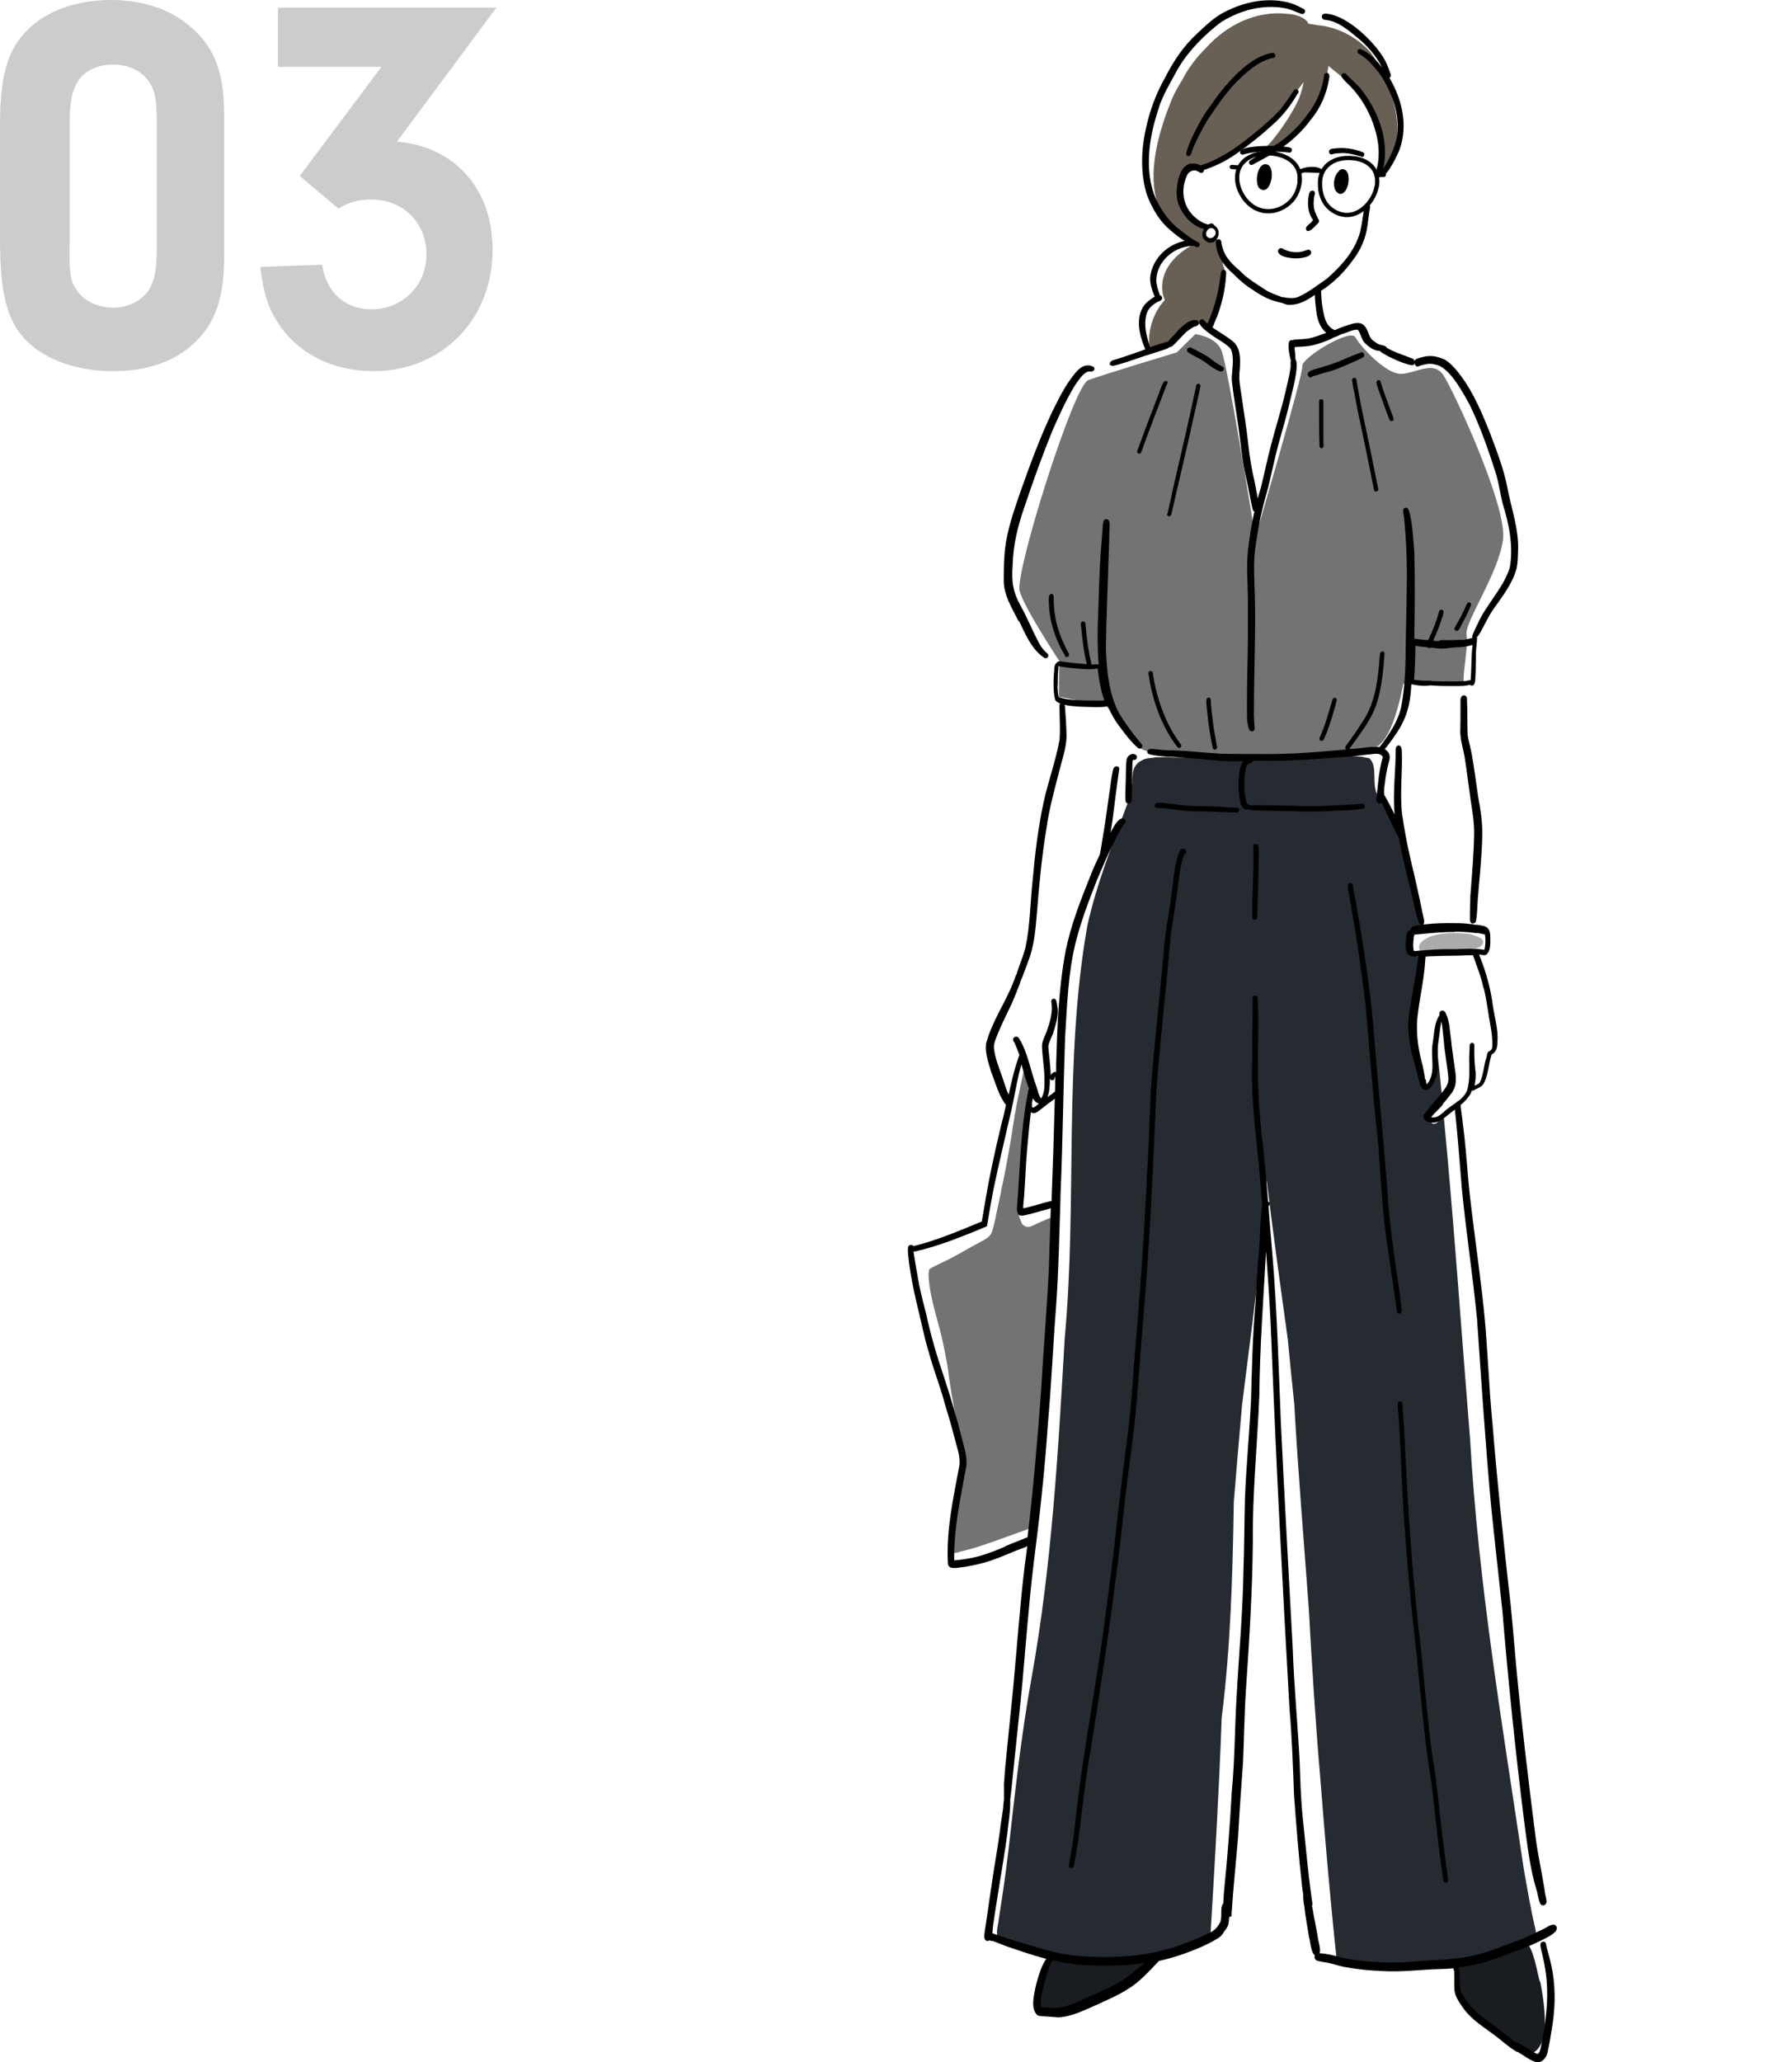 <?xml version="1.0" encoding="UTF-8"?><svg id="a" xmlns="http://www.w3.org/2000/svg" viewBox="0 0 80 92"><g><g><path d="M51.07,87.31c-.52-.19-1.1,0-1.65,.01-.64,.06-1.27-.09-1.9-.17-.47-.55-.89,.75-1.05,1.07-.18,.48-.5,1.39,.2,1.57,.72,.11,1.44-.2,2.1-.44,.44-.23,3.17-1.42,2.29-2.05Z" style="fill:#191c20;"/><path d="M68.74,88.41c-.12-.43-.28-1.48-.6-1.73-.56-.41-1.26-.06-1.83,.16-.37,.22-1.74,.4-1.36,1.04-.1,1.08,.8,1.87,1.49,2.57,.34,.34,.72,.63,1.12,.9,.18,.12,.35,.31,.58,.31,1.22-.06,.77-2.45,.62-3.25Z" style="fill:#191c20;"/></g><path d="M49.4,31.48l-2.13-.39,.02-1.6s-1.54-2.32-1.77-3.11,2.41-9.18,3.06-9.42,3.96-1.24,3.96-1.24l.82-.81s.88,.09,1.16,.7,1.52,8.36,1.52,8.36c0,0,2.15-7.29,2.1-7.64s2.14-1.7,2.37-1.28,1.38,1.67,2.06,1.63,1.42-.6,1.86,.05,2.86,5.85,2.67,7.34-1.72,3.7-1.63,4.23-.19,1.83-.12,2.11-2.63-.34-2.72,.17-.51,2.46-1.2,2.74-10.1,.74-10.54,.03-1.51-1.85-1.51-1.85Z" style="fill:#747372; fill-rule:evenodd;"/><path d="M68.56,86.15c-.21-.91-.37-1.82-.53-2.74-.95-6.37-2.03-12.74-2.4-19.18-.39-4.82-.72-9.65-1.18-14.46l-.04,.04s-.08,.1-.13,.14c-.02,.02-.04,.04-.06,.07-.03,.03-.06,.07-.1,.09-.03,.02-.06,.03-.09,.03-.02,0-.03,0-.05,0-.04-.01-.08-.04-.09-.08-.05-.03-.08-.09-.08-.15,0-.04,.01-.07,.04-.1,.02-.02,.04-.04,.06-.05,.03-.02,.05-.04,.08-.06,.15-.12,.29-.26,.42-.4-.07-.73-.14-1.46-.22-2.19-.01-.27-.02-.54-.04-.81,0,.04-.02,.09-.03,.13-.01,.07-.03,.15-.04,.22,0,.07-.01,.14-.02,.22,0,.05-.01,.11-.01,.16,0,.06,0,.12,0,.18,0,.07,0,.14,0,.21v-.02s0,.1,0,.15c0,.04-.01,.08-.02,.12,0,.06,0,.12-.01,.17,0,.07-.02,.13-.03,.2,0,.06-.02,.13-.04,.19-.01,.04-.03,.08-.06,.11l-.02,.02s-.06,.08-.12,.09c0,0-.02,0-.03,0-.07,0-.13-.04-.16-.1-.02-.03-.02-.07-.03-.11,0-.04-.02-.08-.02-.12-.02-.09-.03-.17-.04-.26-.03-.18-.04-.37-.08-.55-.02-.1-.04-.19-.05-.29-.02-.11-.03-.21-.04-.32-.02-.16-.05-.32-.07-.48-.01-.08-.02-.16-.03-.24-.01-.08-.02-.15-.02-.23,0-.16,0-.31,0-.47,0-.16,.03-.32,.05-.48,.01-.1,.03-.21,.04-.31v-.03h0v-.07c.03-.13,.05-.26,.07-.38,.03-.19,.09-.37,.13-.55h0c.04-.2,.07-.39,.12-.58,.02-.09,.05-.19,.08-.28,.02-.05,.03-.1,.05-.16v-.05h-.02s-.05,.02-.08,.03c-.04,.05-.09,.1-.15,.13-.02,.07-.06,.11-.13,.13-.07,.02-.15-.02-.18-.08h0c-.07-.04-.12-.11-.14-.18,0-.03-.02-.06-.02-.09-.06-.04-.1-.12-.09-.19,0-.07,.01-.14,.02-.21h0c0-.08,0-.15,.02-.22,.01-.06,.05-.12,.09-.15,.05-.04,.12-.06,.19-.07,.1-.02,.21-.02,.31-.02-.2-1.01-.45-2-.77-2.97-.02-.27-.06-.55-.15-.81-.18-.49-.41-.95-.66-1.41-.06-.14-.12-.3-.17-.44-.02-.05-.03-.11-.08-.14-.03-.02-.06-.02-.09,0-.04-.09-.09-.18-.14-.26-.25-.47,.04-1.26-.35-1.61-.05-.01-.11-.02-.16-.03h-.01s-.03,0-.05,0v-.02c-.06,0-.12-.02-.18-.02-.33-.03-.67-.04-1-.05-.14,0-.29-.01-.43-.02h-.07c-.07,.01-.13,.02-.2,.04-.03,0-.07,.01-.1,.02-.04,0-.07,0-.11,.01-.02,0-.03,0-.05,0h-.06s-.04,0-.06,0c-.02,0-.03,0-.05,0-.05,0-.1,0-.14,0-.24,.01-.48,0-.72,0-.1,0-.2,0-.31,0h0c-.11,0-.23,0-.34,0-.18,0-.36,0-.54,0h-.01c-.17,0-.34,.01-.51,.01-.03,0-.05,0-.08,0-.14,0-.29,0-.43-.01-.34-.01-.68-.03-1.02-.06h-.06c-.24,0-.49,.03-.73,.04h-.1c-.14,.02-.27,.03-.41,.03h-.15c-.07,.01-.14,.02-.21,.03h-.03s-.06,0-.09,0c-.01,0-.03,0-.04,0-.02,0-.04,0-.06,0-.06,0-.12,0-.17,0h0c-.06,0-.12,0-.18-.01-.03,0-.06,0-.09-.01-.03,0-.06,0-.09,0-.1,0-.2,0-.3,.01-.03,0-.07,0-.1,0h-.11s-.07,.02-.1,.02c-.07,0-.13,.01-.2,.02h-.02s-.09,.02-.14,.03c-.02,0-.04,.02-.07,.03h-.01c-.06,.04-.13,.07-.19,.11l-.03,.02s-.07,.07-.1,.11c-.02,.02-.03,.05-.05,.07-.01,.03-.03,.05-.04,.08l-.02,.05s-.02,.05-.02,.08h0s-.02,.07-.02,.1v.05h0s-.01,.09-.02,.13h0s0,.06-.01,.09v.16c-.02,.07-.03,.15-.03,.22v.1s0,.06-.01,.08c-.01,.04-.04,.08-.07,.1-.02,.12-.04,.23-.07,.34-.67,1.82-1.4,3.63-1.82,5.53-1.07,6.08-.44,12.29-1.01,18.42-.29,5.07-.58,10.14-1.48,15.14-.46,2.55-.74,5.12-1.03,7.69-.12,1.02-.27,2.04-.43,3.05-.02,.33-.26,.85,.18,.96,.11,.02,.19-.01,.26-.07,.43,.33,1.01,.47,1.51,.66,.97,.3,2.13,.32,3.15,.37,.97,.04,1.28-.1,2.24-.32,.17-.1,.87-.16,1.13-.26,.01,0,.02,.01,.03,.01,.09-.05,.18-.1,.27-.14,.13-.07,.27-.14,.41-.21,.07-.04,.15-.08,.22-.11l.04-.02c.2-3.28,.39-6.56,.51-9.84,.4-3.19,.49-6.4,.54-9.62,.12-1.45,.24-2.9,.37-4.34,.41-3.35,.9-6.7,1.09-10.07,.29,2.38,.62,4.76,.95,7.14,.09,.96,.19,1.93,.29,2.89,.17,3.06,.43,6.11,.65,9.16,.14,2.55,.3,5.09,.52,7.64,.21,2.69,.44,5.38,.73,8.06h.09c.11,.03,.21,.04,.32,.06,.22,.03,.44,.05,.66,.09,.03,0,.06,.01,.08,.02,.02,0,.04,.01,.06,.02,.03,0,.06,.02,.09,.02h0s.04,0,.06,0c.45,0,.89,.08,1.34,.09,.04,0,.09,0,.13,0,1.45,0,2.89-.3,4.27-.74,.29-.16,.91-.21,1.2-.46v.04c.07-.03,.12-.07,.18-.1,.07-.05,.15-.09,.22-.13,.04-.02,.09-.05,.13-.07,.02,0,.04-.02,.06-.03h.02c-.01-.07-.03-.12-.04-.18Z" style="fill:#262b31;"/><path d="M47.1,54.23h-.02c-.12,.08-.24,.13-.37,.18-.15,.06-.3,.13-.45,.2-.08,.04-.16,.08-.24,.11-.04,.01-.08,.02-.12,.02-.01,0-.03,0-.04,0-.03,0-.05-.01-.08-.02-.08-.03-.14-.09-.18-.17-.01-.02-.02-.05-.03-.08-.02-.04-.03-.08-.05-.12v-.03s-.03-.07-.04-.11v-.04h0v-.05c0-.07,0-.13,0-.2,0-.06,0-.13,.02-.19h0c.03-.56,.07-1.11,.12-1.65,.07-.67,.11-1.35,.14-2.03,.05-.41,.11-.83,.17-1.24,.03-.2,0-.4-.05-.59-.04-.09-.05-.26-.12-.33,0-.03,0-.05-.01-.08-.01-.02-.03-.04-.05-.05-.03,.15-.05,.3-.09,.45-.02,.11-.05,.21-.07,.32-.01,.07-.03,.13-.04,.2,0,.04-.02,.09-.03,.13-.03,.13-.05,.26-.08,.39-.05,.28-.1,.55-.14,.83-.05,.27-.08,.54-.13,.81-.07,.43-.15,.86-.23,1.28-.06,.32-.13,.65-.2,.97h0v.02h0v.02h0c-.07,.32-.14,.65-.21,.97-.01,.07-.03,.14-.04,.21-.02,.08-.04,.16-.06,.25-.03,.13-.06,.25-.11,.38-.03,.08-.09,.15-.16,.21-.1,.09-.23,.15-.34,.21-.28,.15-.55,.3-.83,.46-.19,.11-.38,.21-.57,.31-.2,.1-.4,.19-.6,.29h0c-.1,.05-.19,.1-.28,.16-.03,.1-.04,.23-.03,.38,.07,1.03,.46,2,.66,3.01,.06,.31,.12,.61,.18,.92,.02,.13,.04,.27,.05,.4,.18,1.32,.47,2.62,.77,3.92-.25,.99-.46,1.98-.57,3-.04,.35-.05,.7-.06,1.05,.04,0,.08-.02,.12-.02,.03,0,.06-.01,.09-.02h.07l.05-.03h0c.16-.04,.32-.08,.48-.12,.17-.05,.35-.1,.52-.16,.16-.05,.31-.11,.47-.16,.33-.12,.65-.23,.98-.35,.2-.07,.4-.15,.61-.22l.09-.03c0-.08,.02-.15,.03-.23,.13-.91,.29-1.82,.41-2.73,.07-.6,.13-1.19,.19-1.79,.02-.22,.04-.44,.04-.66,0-.12,.05-.36-.13-.34,.19-1.69,.3-3.39,.43-5.09,.06-1.04,.17-2.07,.18-3.11Z" style="fill:#747372;"/><path d="M62.23,4.6c-.24-.8-.55-1.6-1.05-2.27-.57-.64-1.36-1.07-2.2-1.19-.11,0-.36-.06-.57-.08-.08-.27-.63-.44-.91-.44-1.41-.17-2.74,.49-3.67,1.53-.42,.41-.79,.9-1.06,1.43-.23,.36-.43,.74-.57,1.15l-.02,.04c-.49,1.27-.95,2.98-.5,4.32,.14,.39,.44,1.07,.8,1.33,.15,.18,.34,.3,.55,.4,.07,.03,.13,.07,.2,.11-.33,.19-.65,.42-.9,.72-.42,.49-.58,1.16-.33,1.74-.44,.45-.7,1.17-.7,1.76,0,.15,.01,.3,.04,.44,0,.05,.02,.09,.04,.13,.03-.01,.05-.02,.08-.03,.07-.02,.13-.05,.2-.07h0s.05-.03,.07-.04c.05,0,.11-.01,.15-.04,.36-.14,.62-.42,.9-.68,.05-.04,.1-.09,.15-.13h0s.02-.03,.03-.04l.03-.02s.03-.02,.04-.03c.11-.09,.23-.18,.36-.25l.08,.06s.09,.01,.13,.03c.05,.02,.09,.04,.13,.07,.03,.02,.06,.05,.09,.08h0s.02,0,.03,0c.21,0,.27-.25,.3-.43,.04-.15,.06-.3,.09-.45,.02-.05,.04-.11,.06-.16,.18-.45,.28-.93,.3-1.42,.09-.08,.06-.21,.01-.3-.02-.08-.02-.18-.05-.26-.03-.25-.07-.51-.17-.74-.02-.06-.04-.12-.06-.17-.02-.02-.04-.04-.06-.06h-.02l-.02,.02h-.01s-.02,0-.03,0c-.04,0-.06,0-.1,0-.16,0-.28-.1-.29-.25v-.04s0-.04,0-.06h0s-.01-.05-.03-.07c.03-.08,0-.18-.1-.23-.09-.04-.17,0-.22,.06-.41-.45-.65-1.06-.71-1.67-.03-.18,.09-.4-.02-.56,.17-.18,.36-.28,.64-.28,.37-.03,.71-.18,1.02-.38,.76-.46,1.49-.99,2.14-1.6,.37-.37,.72-.76,1.06-1.16,.21-.25,.43-.49,.62-.76-.06,.33-.16,.65-.31,.95-.32,.61-.69,1.17-1.13,1.7-.13,.15-.27,.29-.42,.42-.1,.11-.36,.24-.24,.42,.01,.01,.02,.02,.03,.03,.04-.02,.08-.05,.12-.07,.05-.03,.11-.06,.16-.09,.1-.06,.2-.11,.3-.17,.16-.15,.31-.3,.45-.47l.02,.02c.06,.06,.14,.06,.21,.01,.18-.14,.34-.32,.5-.49,.62-.68,1.07-1.51,1.3-2.4,.05-.19,.09-.39,.12-.58,.05,.05,.11,.09,.16,.14,1.06,.84,2.15,1.74,2.15,3.24,0,.09-.01,.21,.02,.31-.03,.16-.06,.31-.06,.47,0,.14-.04,.35,.07,.45,.01,.02,.03,.05,.06,.07,.32,.16,.47-.69,.55-.91,.18-.7,.15-1.44-.04-2.13Z" style="fill:#696055;"/><path d="M65.85,42.05h.04l-.04-.03s0,.02,0,.03Zm-1.9,.17s0-.02,0-.03c-.02,.01-.03,.02-.05,.03h.06Zm.08,.27c-.06,0-.12,0-.18,0-.05,0-.1-.01-.15-.03-.06,.05-.15,.03-.22,0-.09-.03-.14-.13-.13-.22,.04-.23,.28-.35,.46-.44,.46-.17,.97-.19,1.45-.16,.15,.02,.33,0,.47,.07,.07,.02,.14,.04,.2,.07,.18,.06,.39,.19,.22,.4-.19,.17-.46,.18-.7,.22-.47,.07-.95,.09-1.43,.08Z" style="fill:#acabaa;"/><g><path d="M54.53,36.23c.17,.01,.35,.02,.52,.02,.06,0,.11,0,.17,0,.06,0,.11-.06,.1-.12,0-.05-.05-.1-.1-.1-.18,0-.36,0-.55-.02-.65-.06-1.3-.01-1.95-.09-.34-.04-.7-.11-1.05-.1-.12,0-.17,.16-.06,.22,.09,.03,.19,0,.28,.02,.42,.02,.83,.12,1.25,.13,.46,.03,.93,0,1.39,.05Z"/><path d="M60.36,39.42s-.12-.05-.16,0c-.07,.14,0,.33,.02,.48,.3,1.62,.54,3.26,.74,4.9,.18,1.95,.31,3.91,.53,5.86,.12,1.22,.16,2.44,.29,3.66,.15,1.41,.4,2.79,.58,4.19,0,.06,.05,.1,.11,.1h0c.06,0,.11-.06,.11-.12-.07-.67-.17-1.31-.27-1.98-.13-.91-.25-1.83-.33-2.75-.16-2.45-.43-4.89-.62-7.34-.15-2.09-.48-4.17-.84-6.23-.04-.22-.1-.43-.12-.65,0-.04,0-.08-.03-.11Z"/><path d="M61.92,15.55s-.03-.08-.07-.1c-.09-.05-.2-.05-.3-.09-.07-.03-.13-.08-.2-.13-.24-.13-.24-.43-.39-.63-.17-.28-.51-.19-.76-.1-.21,.06-.41,.14-.61,.23-.07-.03-.14-.07-.18-.11-.16-.12-.24-.32-.29-.51-.08-.33-.13-.67-.14-1.01,0-.04,0-.08-.01-.12l.03-.02c.56-.36,1.04-.85,1.43-1.4,.33-.44,.55-.95,.62-1.51,.04-.26,.06-.52,.11-.77,.03-.07-.03-.17-.12-.16-.17,.02-.16,.41-.2,.56-.03,.22-.07,.45-.12,.67-.23,.84-.84,1.52-1.48,2.08-.42,.29-.82,.61-1.29,.82-.21,.08-.44,.05-.66,.01-.02,0-.04,0-.05,0-.25-.1-.48-.17-.72-.31-.4-.27-.83-.51-1.17-.87-.44-.38-.75-.69-.83-1.31-.02-.1-.15-.13-.21-.06-.06,.06-.03,.16-.02,.23,.05,.53,.39,.96,.78,1.29,.27,.28,.57,.53,.9,.73,.39,.27,.79,.47,1.25,.55h0c.09,.04,.18,.07,.27,.09,.03,0,.06,0,.1,0,.39,0,.74-.19,1.06-.41,.02-.01,.04-.02,.05-.04,0,.24,.03,.47,.06,.71,.05,.44,.18,.77,.45,.99-.27,.1-.54,.2-.82,.26-.18,.02-.35,.03-.53,.04-.05,0-.11,0-.15,.03-.07-.02-.15,.01-.17,.09-.05,.25,.02,.52,.07,.76,0,.02,.01,.03,.02,.04-.03,.11,0,.27-.02,.36-.05,.36-.15,.72-.23,1.08-.18,.77-.43,1.55-.63,2.32-.17,.62-.29,1.25-.45,1.88-.05,.17-.1,.35-.15,.53-.04-.22-.08-.43-.12-.65-.14-.6-.25-1.21-.31-1.82-.07-.68-.19-1.35-.28-2.03-.06-.39-.15-.79-.1-1.19,.04-.47,.07-1.06-.35-1.36-.27-.21-.58-.38-.86-.58v-.02h.01s.03-.07,.04-.09l.03-.08h0c.05-.11,.08-.21,.11-.26,.22-.57,.37-1.2,.41-1.82,0-.08,.02-.15,0-.23-.03-.08-.14-.1-.19-.03-.05,.08-.04,.18-.06,.27-.04,.3-.09,.61-.17,.91-.08,.33-.19,.66-.32,.98l-.03,.07v.02l-.03,.05s-.02,.04-.03,.06c-.06-.06-.13-.12-.18-.18h0c-.05-.03-.13,0-.16,.04-.12,.23,.43,.57,.59,.69,.26,.18,.55,.32,.77,.55,.11,.16,.11,.38,.12,.57,0,.29-.06,.58-.05,.87,.08,.7,.2,1.38,.3,2.09,.1,.71,.16,1.46,.32,2.17,.13,.5,.19,1.01,.32,1.51,.01,.03,.04,.06,.07,.07-.13,.59-.23,1.18-.29,1.77-.07,.69-.01,1.39,0,2.09,0,.62,0,1.24,0,1.87-.01,1.01-.05,2.01-.04,3.02,0,.32-.02,.66,.09,.97,.02,.05,.07,.09,.12,.09,0,0,.02,0,.03,0,.06-.01,.11-.07,.1-.14-.02-.27-.04-.55-.03-.82,0-1.69,.08-3.38,.04-5.08-.02-.69-.07-1.39,.01-2.08,.05-.35,.11-.71,.17-1.06,.1-.58,.26-1.14,.42-1.72,.11-.46,.21-.92,.32-1.38,.19-.81,.47-1.64,.65-2.46,.06-.29,.44-1.58,.24-1.87h0c0-.18-.02-.34-.04-.5,.01,0,.02-.02,.03-.04,.27-.01,.55-.02,.81-.08,.28-.07,.54-.17,.8-.28,.05-.04,.11-.06,.16-.08,.08-.03,.16-.06,.23-.1,.05-.02,.09-.04,.14-.05,.02,0,.05-.01,.07-.02,.27-.11,.59-.23,.62-.11,.1,.17,.13,.35,.25,.51,.18,.19,.42,.38,.69,.39h.02c.07,.1,.25,.16,.33,.22,.3,.15,.6,.29,.92,.38,.05,.01,.1,.03,.16,.03,.01,0,.03,0,.04,0,.06,0,.09-.04,.11-.09-.01,.06,.02,.13,.08,.15,.04,.01,.07,0,.1-.02,.12-.04,.24-.07,.36-.09,.2-.03,.39,.02,.57,.09,.55,.29,1.02,1.17,1.33,1.73,.47,.97,.83,2,1.16,3.03,.14,.45,.2,.92,.31,1.37,.29,.92,.49,1.91,.32,2.87-.3,.94-1.06,1.64-1.45,2.54-.08,.15-.14,.3-.21,.46-.02,.04-.02,.09,0,.13h0c-.14,.03-.28,.07-.43,.09-.03,0-.05,0-.08,0-.12,0-.24,0-.36,.01-.05,0-.1,0-.15,0-.11,0-.22,0-.33,0-.05,0-.11,0-.15,.04-.09,0-.17,0-.26-.02,.02-.04,.04-.08,.05-.11,.11-.24,.21-.48,.29-.73,.04-.16,.13-.3,.12-.47-.03-.09-.16-.09-.19,0-.12,.44-.29,.87-.49,1.29h-.03c-.16-.01-.32-.03-.47-.05-.04,0-.08-.02-.12-.02v-.21c.02-1.2,.03-2.39,0-3.59-.02-.25-.11-2.07-.36-2.04-.26,0-.08,.37-.09,.54,.04,.41,.07,.82,.09,1.24,.06,1.34,0,2.7-.02,4.05-.01,1.01-.01,2.02-.2,3.02-.11,.57-.42,1.07-.75,1.53-.05,.08-.11,.16-.17,.23-.01,.02-.03,.04-.05,.07-.14-.02-.28,0-.42,0-.26,.02-.51,.07-.77,.08h-.18s.02,0,.02,0c.15-.2,.29-.4,.44-.61,.31-.43,.61-.89,.78-1.41,.23-.73,.3-1.5,.35-2.25-.02-.08-.12-.11-.17-.04-.03,.04-.03,.09-.04,.13-.08,1.04-.18,2.11-.79,3-.23,.36-.48,.72-.74,1.07-.03,.04-.02,.11,.03,.14h0c-.8,.07-1.6,.14-2.39,.18-.04,0-.08,0-.12,0h-.02c-.43,.02-.87,.03-1.3,.02-.2,0-.39,0-.59,0-.39,0-.77,0-1.16-.01-.71-.04-1.42-.13-2.13-.15-.29,0-.57-.02-.85-.06-.09,0-.19-.03-.27,.03-.06,.03-.07,.12-.03,.16,.04,.04,.09,.05,.14,.06,.16,.03,.32,.06,.48,.07,.43,.04,.86,.04,1.29,.09,.43,.03,.85,.07,1.28,.11,.36,.03,.72,.03,1.08,.02-.21,.25-.21,.8-.22,1.08,0,.23,.02,.46,.07,.69,.02,.18,.1,.38,.3,.39h.02s.04,0,.06-.02c.01,.02,.03,.03,.05,.04,.77,.06,1.55,.02,2.32,.07,.15,0,.31,0,.46,0,.3,0,.6-.01,.91-.03,.46-.03,.92-.02,1.37-.1,.13-.03,.1-.23-.03-.22-.69,.05-1.38,.09-2.07,.11-.77,0-1.55-.04-2.31-.04-.08,0-.17,0-.25,0-.13,0-.26-.01-.39,0h0s0,0-.01,0h0s-.08-.06-.13-.09c-.13-.41-.12-.86-.09-1.29,.03-.15,.04-.39,.18-.49,.04-.01,.09,0,.12-.03,.03-.02,.05-.05,.05-.09,.08,0,.17,0,.25,0,1.38,.04,2.77-.09,4.15-.19,.33-.03,.65-.08,.98-.11,.13-.01,.28-.03,.38,.07,.05,.03,.06,.06,.04,.11-.16,.56-.2,1.14-.26,1.71-.02,.12-.04,.29,.11,.32,0,0,.02,0,.03,0,.04,0,.06-.01,.09-.03,.04,.09,.08,.17,.12,.26,.2,.44,.42,.88,.64,1.32,.14,.75,.32,1.49,.5,2.22,.15,.52,.21,1.08,.42,1.59,.01,.02,.03,.04,.05,.06-.07,0-.15,.01-.22,.03h0c-.12,.02-.22,.07-.23,.2-.23-.01-.2,.48-.22,.65,0,.18,.02,.4,.2,.49,.07,.03,.14,.04,.22,.04,.04,0,.09,0,.13,0h.02c-.07,.64-.21,1.28-.31,1.92-.07,.42-.16,.83-.14,1.26,.03,.39,.06,.79,.16,1.17,.12,.38,.21,.77,.31,1.15,0,.02,.02,.03,.03,.04-.01,.13,.07,.31,.15,.37,.05,.02,.09,.04,.13,.04,.25,0,.4-.4,.48-.61,.1-.37,.03-.76,.05-1.14,0-.24,.05-.47,.08-.72,.02-.19,.04-.39,.09-.58,.05,.27,.07,.54,.1,.81,.04,.57,.16,1.13,.21,1.71,.02,.4-.32,.64-.52,.94-.18,.2-.36,.4-.51,.62-.2,.14-.02,.39,.17,.41,.05,.01,.11,.02,.16,.02,.31,0,.56-.25,.8-.44,.06-.05,.12-.09,.19-.14,.13,1.17,.21,2.34,.31,3.51,.19,1.95,.49,3.89,.68,5.84,.19,2.76,.37,5.51,.62,8.26,.16,1.58,.34,3.16,.51,4.74,.26,3.13,.58,6.26,.97,9.38,.14,1.03,.25,2.08,.55,3.07,.04,.1,.06,.27,.09,.37,.03,.09,.04,.2,.09,.27h.01v.02h.02v.02h.02s.02,.02,.04,.02c0,0,.02,0,.03,0,.04,0,.09-.02,.12-.06h0v-.02h.01s.02-.05,.02-.07c0-.05,0-.11-.02-.17-.02-.13-.06-.26-.07-.4-.12-.76-.29-1.51-.39-2.27-.33-2.58-.64-5.17-.88-7.76-.11-1.18-.19-2.35-.34-3.53-.26-2.36-.51-4.72-.7-7.09-.2-1.96-.23-3.93-.47-5.88-.18-1.56-.41-3.12-.58-4.69-.08-.8-.13-1.6-.22-2.4-.05-.46-.11-.91-.17-1.37l.03-.02c.15-.12,.28-.27,.39-.43,.04-.06,.07-.13,.09-.2,.02,0,.03,.01,.05,.01h0s.07-.02,.09-.05c.09-.04,.19-.08,.27-.14,.1-.07,.15-.18,.19-.29,.14-.36,.16-.76,.28-1.13,.22-.11,.26-.35,.26-.58,.04-.53-.12-1.05-.2-1.57-.1-.8-.32-1.57-.62-2.31,.05,0,.1,.01,.15,.02,.05,.01,.1,.01,.15,0,.24-.17,.2-.56,.2-.82,0-.26-.08-.45-.36-.49-.08-.02-.17-.03-.25-.04h-.08s-.09-.02-.13-.03h-.08c-.2-.03-.4-.04-.61-.04-.49-.01-.99,0-1.48,.06,.1-.11-.02-.4-.04-.54-.16-.79-.33-1.55-.52-2.34-.16-.68-.29-1.37-.39-2.07-.1-.94,.03-1.87-.01-2.82,0-.08-.04-.22-.14-.22-.08,0-.12,.07-.13,.15,0,.97-.14,1.95-.05,2.93-.15-.3-.3-.6-.47-.89v-.02c0-.15,0-.3,.02-.38,.04-.31,.08-.64,.17-.96,.1-.33,.1-.49-.16-.67,.13-.15,.25-.31,.36-.47,.55-.75,.76-1.35,.82-2.29,0-.04,0-.09,.01-.13,.18,.03,.37,.07,.55,.07h0c.09,0,.19,0,.28-.02h.04c.34,.03,.68,.03,1.02,.03,.03,0,.07,0,.13,0,.14,0,.33,0,.47-.03h.02s.05-.02,.07-.03h.01l.02,.02h.03s.03,.02,.05,.02c0,0,.02,0,.02,0h.03c.08-.05,.11-.19,.11-.29,.03-.38,.02-.76,.03-1.14,0-.23,.05-.47,.05-.7,0-.01,0-.02-.01-.03,.12-.11,.22-.34,.28-.44,.15-.29,.29-.57,.48-.84,.39-.55,.82-1.1,1.01-1.77,.06-.25,.06-.51,.07-.77,.05-.98-.3-1.91-.48-2.87-.17-.87-.5-1.69-.81-2.52-.34-.84-.7-1.68-1.23-2.41-.21-.28-.44-.57-.74-.76-.28-.13-.6-.21-.91-.14-.15,.04-.32,.06-.44,.16-.02,.02-.03,.04-.03,.06,0-.05,0-.1-.05-.12-.41-.17-.84-.29-1.22-.52h-.02Zm4.32,28.54c.14,.57,.2,1.16,.31,1.74,.05,.27,.08,.54,.07,.81,0,.07,0,.15-.05,.2-.03,.04-.08,.05-.12,.08-.07,.07-.07,.17-.09,.26-.13,.36-.12,.75-.29,1.1-.05,.09-.15,.12-.24,.16,0-.05,.01-.09,.02-.14,.04-.22,.04-.44,0-.66-.03-.34-.04-.67-.03-1.01,0-.06-.06-.11-.11-.1-.05,0-.1,.05-.1,.1,0,.2-.02,.4-.02,.61,0,.47,.04,.94-.09,1.4-.05,.14-.15,.26-.26,.37h0s-.05,.05-.08,.07h0l-.04,.03-.02,.02h-.02s-.07,.06-.11,.09h0c-.16,.11-.33,.23-.47,.35-.17,.15-.36,.34-.61,.27,.33-.36,.64-.7,.93-1.09,.03-.05,.06-.09,.08-.14h0l.02-.04v-.03s.02-.03,.03-.05c0-.01,0-.03,.01-.04,.01-.04,.02-.08,.02-.12,.01-.08,.02-.16,.01-.24h0c0-.06,0-.12-.01-.18,0-.03,0-.05-.01-.08-.02-.12-.03-.24-.05-.36-.02-.12-.03-.23-.05-.35-.02-.17-.05-.35-.07-.52v-.07l-.02-.11v-.03c-.06-.4-.06-.84-.25-1.21-.03-.06-.09-.09-.14-.09-.07,0-.14,.05-.13,.15,0,.02,0,.04,.01,.05,0,0-.01,.01-.02,.02-.24,.38-.22,.85-.3,1.29-.09,.59,.17,1.29-.25,1.78-.03-.05-.04-.11-.04-.17,0-.03-.03-.06-.05-.08h0s0-.09-.01-.13c-.04-.2-.07-.41-.13-.61-.19-.73-.28-1.5-.16-2.26,.1-.76,.28-1.55,.32-2.34v-.04s0-.05,0-.07c.15-.01,.31-.02,.46-.02,.32-.02,.64-.01,.96-.02,.24,0,.47-.03,.71-.02,.16,.48,.36,.94,.46,1.44Zm-1.28-2.52c.25,0,.5,.01,.74,.04h.03s.04,0,.06,.01c.03,0,.06,0,.08,.01,.02,0,.04,0,.06,0h.05c.1,.02,.2,.04,.31,.06,.04,.22,.03,.46-.02,.69-.1-.02-.2-.03-.3-.04h-.22s-.05-.01-.08-.01h-.02c-.23,0-.47,.01-.7,.02-.41-.01-.82,0-1.23,.04h-.07l-.17,.02h-.09c-.07,.01-.13,.02-.2,.02-.02,0-.05,0-.07,0-.06-.21-.02-.44,0-.66,.01-.01,.02-.03,.02-.05v-.02l.23-.02s.07,0,.11-.01c.49-.05,.98-.09,1.47-.09Zm.7-11.22s-.1,0-.15,.02c-.05,.01-.1,.02-.15,.02-.31,.02-.61,.01-.94,.01-.15,0-.3,0-.46-.01-.12-.03-.24-.02-.36-.02-.15,0-.32-.02-.47-.04,.04-.51,.05-1.01,.06-1.52,.06,.01,.12,.02,.16,.03,.13,.02,.26,.03,.39,.04,0,.01,.02,.02,.03,.03,.04,.02,.08,.01,.11-.01,.11,0,.21,.02,.32,.03,.2,.02,.38,0,.59-.03,.06,0,.13-.01,.2-.02h.04c.18,0,.36-.02,.54-.06,.04-.02,.11-.03,.17-.04-.07,.53-.04,1.06-.09,1.59Z"/><path d="M50.55,34.3c0-.12,0-.24,.02-.36,0-.02,.01-.03,.03-.04,.13,.04,.21-.13,.11-.22-.18-.13-.42,.06-.42,.26-.04,.35-.02,.7-.04,1.06,0,.25-.03,.51,0,.76,.02,.06,.07,.09,.13,.09s.11-.03,.13-.09c.03-.12,.01-.24,.02-.36,0-.37,.01-.74,.02-1.11Z"/><path d="M49.53,16.23h0v.02h.01v.02h.01l.02,.02,.03,.02h.03l.04,.02c.39-.09,.76-.22,1.14-.35,.36-.13,.72-.23,1.08-.35,.11-.04,.24-.07,.34-.15h.02s.06-.01,.09-.04c.22-.2,.41-.43,.63-.64,.11-.08,.22-.16,.33-.22,.09-.03,.23-.04,.22-.18,0-.06-.05-.11-.11-.12-.37-.04-.72,.36-.95,.61-.09,.12-.24,.22-.31,.35,0,0-.02,0-.03,0-.26,.08-.52,.16-.79,.25,0-.01,0-.03,0-.04v-.03l-.03-.06v-.02c-.14-.41-.23-.85-.13-1.28,.06-.29,.31-.5,.57-.62,.16-.03,.2-.21,.04-.27-.07-.2-.14-.4-.16-.61-.02-.78,.64-1.44,1.37-1.56,.09-.02,.17-.02,.26-.03,.02,0,.03,0,.05,0,.03,.02,.06,.03,.1,.05,.02,0,.03,.01,.05,.01,.11,0,.16-.17,.04-.22-.28-.14-.53-.33-.78-.53-.51-.37-.87-.89-1.13-1.46-.39-.93-.34-2.03-.13-3,.09-.4,.21-.8,.34-1.18,.18-.48,.43-.9,.68-1.36,.43-.82,1.07-1.5,1.77-2.08,.21-.18,.42-.32,.68-.44,.75-.38,1.63-.55,2.46-.39,.21,.04,.41,.13,.61,.21,.09,.04,.21,.09,.26-.03,.03-.06,0-.14-.07-.16-.17-.09-.34-.18-.53-.24-.98-.3-2.05-.09-2.95,.37-.48,.23-.86,.61-1.25,.97-.6,.55-1.06,1.23-1.43,1.96-.41,.72-.7,1.5-.87,2.32-.21,.94-.24,1.99,.05,2.92,.19,.5,.46,1,.84,1.39,.26,.25,.54,.48,.85,.67-.73,.14-1.37,.72-1.52,1.47-.08,.34,.05,.7,.18,1.02-.09,.04-.17,.11-.24,.16-.65,.47-.51,1.39-.23,2.06l.02,.05,.02,.05v.02h.02c-.25,.1-.51,.18-.76,.27-.24,.08-.48,.16-.72,.23h0s-.07,.05-.1,.08v.02s-.01,.03-.01,.05h0v.02Z"/><path d="M65.75,41.2h.01c.06,0,.12-.04,.13-.1,.06-.31,.06-.63,.08-.95,.07-.92,.18-1.85,.2-2.77,.03-.64-.08-1.27-.19-1.89-.09-.62-.17-1.24-.28-1.86-.05-.28-.14-.55-.18-.83-.02-.52,0-1.03-.03-1.55,.03-.17-.1-.3-.24-.18-.08,.12-.04,.29-.05,.43,0,.39,0,.78-.01,1.17,.01,.39,.14,.76,.2,1.14,.1,.62,.17,1.24,.26,1.86,.08,.53,.17,1.03,.16,1.58-.02,.91-.1,1.82-.17,2.73-.01,.27-.01,.5-.02,.78,.02,.14-.06,.42,.13,.45Z"/><path d="M56.17,37.73c-.06-.11-.22-.09-.22,.04,.04,1.05-.06,2.11-.04,3.17,0,.07,.06,.1,.11,.1s.11-.04,.11-.11c.01-.4,.02-.8,.03-1.2,.02-.48,.02-.97,.03-1.45,0-.18,.03-.38-.02-.56Z"/><path d="M49.19,73.25c-.41,2.82-.95,5.63-1.23,8.46-.06,.5-.15,1.02-.24,1.51-.01,.06,.03,.12,.09,.13h.02c.05,0,.1-.04,.11-.09,.07-.41,.15-.82,.21-1.23,.16-1.3,.3-2.61,.53-3.9,.6-3.75,1.16-7.5,1.55-11.27,.12-1.05,.28-2.13,.4-3.18,.19-1.71,.28-3.43,.43-5.14,.29-3.32,.42-6.65,.57-9.98,.11-1.38,.25-2.76,.38-4.14,.1-.88,.17-1.77,.25-2.65,.07-.58,.18-1.15,.26-1.72,.1-.65,.12-1.32,.35-1.94,.14-.03,.1-.2-.02-.24-.1-.03-.17,.06-.2,.14-.26,.68-.27,1.42-.38,2.13-.12,.79-.27,1.57-.32,2.37-.18,2.03-.42,4.05-.57,6.08-.06,1.18-.08,2.37-.16,3.56-.13,2.89-.34,5.78-.59,8.66-.07,1.05-.15,2.1-.28,3.14-.23,1.78-.45,3.56-.64,5.35-.16,1.31-.34,2.64-.52,3.96Z"/><path d="M67.63,87.07c.43-.14,.84-.33,1.25-.53,.19-.1,.39-.19,.54-.34,.12-.11,.11-.31-.06-.33-.16,0-.28,.11-.42,.18-.09,.04-.19,.09-.28,.13-.4,.21-.82,.38-1.25,.53-.69,.27-1.38,.53-2.11,.63-.66,.11-1.33,.11-1.99,.16-.87,.09-1.75,.08-2.63-.03-.26-.03-.54-.07-.82-.14-.31-.08-.63-.17-.95-.18,.07-.19-.07-.57-.08-.72-.07-.44-.17-.87-.24-1.31l-.02-.07s.02-.06,.02-.1c-.01-.13-.04-.25-.05-.38-.16-1.15-.26-2.31-.38-3.46-.09-.84-.11-1.68-.14-2.52-.09-1.69-.25-3.37-.31-5.06-.18-3.36-.37-6.72-.53-10.08-.1-2.51-.17-5.02-.38-7.52-.06-.71-.12-1.41-.17-2.12,.06-.04,.08-.14,0-.19,0,0-.01,0-.02-.01-.07-.89-.15-1.79-.25-2.68-.14-1.18-.22-2.36-.2-3.55-.01-.97,.05-1.94-.02-2.9-.02-.05-.08-.07-.13-.06-.05,.01-.09,.06-.09,.11,0,.18,0,.35,0,.53,0,.78-.02,1.56-.02,2.33-.06,1.69,.19,3.37,.34,5.04,.04,.46,.07,.91,.11,1.37-.11,.72-.09,1.46-.16,2.19-.07,.71-.1,1.43-.14,2.14-.13,1.44-.16,2.88-.2,4.32-.07,1.45-.21,2.9-.27,4.35-.03,1.11-.03,2.22-.07,3.33-.03,1.84-.2,3.66-.3,5.49-.09,1.44-.08,2.89-.22,4.32-.08,1.46-.19,2.92-.34,4.38-.02,.2-.03,.41-.04,.61-.13,.11-.07,.52-.1,.67,0,.16-.11,.29-.2,.41-.19,.22-.5,.3-.75,.43-.2,.09-.45,.19-.67,.27-.22,.09-.44,.16-.67,.23h-.01s-.07,.02-.1,.03h-.03l-.06,.02s-.05,.01-.08,.02h-.04s-.04,.02-.06,.03h-.03l-.06,.02h0c-1.27,.29-2.6,.31-3.89,.18-.52-.06-1.05-.2-1.55-.35-.61-.17-1.21-.36-1.81-.57h-.03l-.03-.02h-.03s-.05-.03-.08-.04h-.03c.02-.18,.03-.36,.05-.45,.07-.52,.16-1.03,.24-1.55,.13-.82,.27-1.63,.38-2.45,.05-.5,.14-.99,.13-1.5v-.02c.02-.16,.04-.34,.06-.51,.15-1.52,.32-3.04,.47-4.56,.16-1.78,.29-3.57,.5-5.34,.27-2.09,.51-4.24,.65-6.35,.16-1.76,.23-3.52,.37-5.28,.11-1.57,.14-3.14,.19-4.71,0-.01,0-.02,0-.04h0c0-.19,.01-.39,.02-.58,.09-2.22,.11-4.45,.19-6.67,.09-1.41,.13-2.83,.47-4.2,.24-.95,.59-1.87,.95-2.78,.36-.85,.72-1.71,1.2-2.5,.03-.03,.07-.05,.08-.09,.02-.06-.01-.12-.06-.14-.22-.12-.44,.27-.61,.61,.12-.71,.19-1.44,.29-2.15,.03-.2,.05-.39,.08-.59,.03-.09,.03-.22-.1-.22-.19,.01-.17,.26-.21,.4-.03,.16-.05,.32-.07,.48-.12,.78-.21,1.57-.35,2.35-.04,.23-.07,.47-.12,.7-.16,.34-.32,.68-.45,1.03-.43,1.07-.85,2.15-1.08,3.29-.31,1.65-.37,3.35-.42,5.03,0,.12,0,.24,0,.36-.03-.01-.06-.01-.09,0-.07,.03-.12,.08-.15,.14-.02-.51-.1-1.03-.11-1.27,.02-.23,.16-.42,.23-.65,.1-.35,.24-.74,.18-1.11-.04-.12-.01-.41-.19-.38-.05,.01-.09,.06-.09,.12,.09,.48-.06,.94-.22,1.39-.09,.21-.21,.43-.19,.66,.02,.49,.11,.98,.11,1.47,0,.28,0,.57-.15,.81-.13-.16-.15-.37-.22-.56-.26-.7-.37-1.47-.76-2.11-.04-.09-.18-.13-.25-.03-.03,.04-.03,.1,0,.15,.02,.03,.05,.07,.06,.11,.07,.16,.14,.34,.2,.5-.02,.04-.03,.09-.05,.14-.19,.53-.31,1.08-.43,1.63,0-.02-.02-.04-.03-.06-.1-.24-.18-.49-.26-.74-.15-.43-.33-.85-.37-1.31,0-.17,.06-.32,.12-.47,.2-.52,.46-1.02,.7-1.53,.12-.28,.23-.57,.34-.85,.01-.05,.04-.13,.07-.2,.04-.06,.06-.15,.09-.22,.07-.17,.12-.34,.19-.51,.27-.66,.34-1.37,.4-2.08,.1-1.29,.22-2.59,.43-3.87,.13-.95,.39-1.86,.63-2.79,.13-.5,.3-1,.27-1.53-.01-.35-.03-.7-.06-1.05,0-.06,0-.12-.03-.18,.47,.1,1.19,.09,1.44,.1,.09,0,.33,0,.5-.04,.14,.34,.33,.67,.56,.96,.24,.32,.48,.64,.78,.9,.02,.02,.05,.03,.08,.03,.03,0,.06-.01,.09-.04,.04-.05,.04-.11,0-.15-.15-.19-.3-.36-.44-.55-.24-.34-.51-.68-.68-1.06-.38-.86-.45-1.81-.48-2.74,.02-1.31,.08-2.62,.12-3.93,.02-.45,.03-.89,.04-1.34,0-.13,.04-.3-.06-.4-.25-.14-.24,.27-.25,.43-.03,.39-.06,.78-.09,1.16-.06,.9-.07,1.81-.11,2.71-.03,.73-.03,1.45,.03,2.17-.08-.05-.21,0-.3-.01h-.03s0-.03,0-.04c-.06-.26-.11-.52-.15-.78-.04-.31-.08-.63-.11-.95,0-.04,0-.1-.04-.13-.04-.03-.09-.03-.13,0-.07,.07-.02,.19-.02,.27,.04,.41,.09,.82,.16,1.22,.03,.13,.05,.26,.09,.39-.39-.02-.79-.07-1.18-.12-.03,0-.08-.01-.13,.02-.02,.01-.03,.03-.04,.05-.01,0-.02,0-.03,.02-.1,.12-.06,.3-.09,.45-.02,.38-.04,.78,.05,1.16,.03,.08,.11,.13,.23,.18-.04,.05-.04,.13-.03,.19,0,.48,.04,.96,0,1.43-.17,.96-.52,1.88-.72,2.83-.24,1.13-.38,2.29-.48,3.44-.11,.99-.11,2.01-.32,2.99-.07,.29-.18,.57-.28,.84-.02,.07-.08,.21-.11,.34-.06,.08-.08,.21-.12,.29-.36,.97-.99,1.82-1.25,2.83-.05,.43,.11,.85,.23,1.26,.2,.5,.33,1.05,.66,1.47-.06,.3-.13,.59-.21,.88-.29,1.2-.55,2.4-.75,3.62-.04,.23-.08,.47-.12,.7-1,.41-2,.84-3.05,1.1-.05-.08-.17-.07-.22,0-.03,.04-.03,.1-.03,.15,0,.19,.03,.39,.05,.58,.08,.6,.2,1.2,.34,1.8,.19,.74,.32,1.49,.55,2.22,.2,.76,.5,1.49,.7,2.25,.15,.49,.31,1.03,.44,1.54,.1,.41,.27,.82,.22,1.24-.27,1.45-.6,2.92-.51,4.41,.03,.14,.15,.17,.27,.17,.06,0,.12,0,.16-.01,.39-.04,.77-.12,1.15-.22,.48-.13,.94-.33,1.4-.52,.18-.08,.38-.13,.55-.22h.01c-.03,.27-.07,.54-.11,.82-.22,1.84-.35,3.68-.52,5.52-.09,.89-.18,1.78-.27,2.67-.05,.49-.1,.98-.13,1.48-.02,.08-.01,.17-.01,.26,0,.08,0,.15,0,.23v.06c0,.1,0,.2,0,.29h0c-.04,.16-.02,.34-.06,.51-.04,.29-.09,.57-.12,.86-.12,.89-.29,1.78-.41,2.67-.06,.43-.13,.86-.19,1.29-.03,.2-.06,.41-.09,.61-.01,.12-.04,.32,.13,.34,.04,0,.08,0,.1-.04,.02,.03,.05,.04,.09,.04,.02,0,.03,0,.05,0,.2,.08,.4,.15,.59,.23,.59,.2,1.19,.41,1.8,.57-.25,.31-.45,1.11-.49,1.3-.07,.36-.21,.92,.08,1.2,.07,.06,.18,.05,.27,.06,.22,.01,.45,.03,.67,.05,.62-.03,1.2-.34,1.76-.58,.45-.21,.91-.4,1.33-.67,.55-.33,.97-.81,1.41-1.27,.38-.08,.75-.19,1.12-.32,.5-.18,1-.38,1.46-.66,.14-.07,.25-.18,.32-.32,.08-.1,.17-.21,.2-.35,.01-.05,.03-.17,.03-.3,.04-.02,.08-.03,.11-.05,0-.07,0-.15,.01-.22,.07-1.1,.19-2.2,.28-3.3,.06-1.1,.14-2.2,.22-3.3,.05-1.08,.06-2.16,.13-3.24,.15-2.21,.29-4.42,.31-6.64-.02-2.18,.2-4.34,.29-6.52,.02-2.15,.18-4.29,.3-6.44,.1,1.35,.19,2.69,.24,4.04,.21,5.47,.5,10.94,.81,16.41,.11,1.27,.15,2.55,.2,3.82,.1,1.33,.2,2.66,.35,3.99,0,.05,.01,.1,.02,.15,0,.05,.01,.1,.02,.15l.02,.13h0s0,.08,0,.11h0c0,.05,0,.09,.01,.13,0,.04,0,.07,.01,.11,0,.04,0,.09,.02,.13v-.02c.05,.49,.14,.97,.22,1.45,.06,.2,.08,.69,.26,.81-.04,.09,0,.2,.1,.24,.22,.06,.46,.08,.68,.14,.22,.06,.43,.13,.66,.16,.51,.09,1.01,.14,1.53,.16,.9,.06,1.8-.07,2.7-.09,.18,0,.35-.02,.52-.03-.01,.04,0,.08,.03,.12,0,.04,0,.08,0,.12,.03,.75-.12,.82,.42,1.56,.38,.52,.93,.84,1.43,1.22,.3,.23,.59,.5,.92,.69,.02,.02,.05,.02,.07,.02,.02,.02,.05,.03,.06,.04,.22,.13,.44,.3,.68,.39,.05,.02,.1,.03,.15,.03,.26,0,.43-.29,.46-.55,.06-.27,.11-.55,.15-.83,.16-.88,.2-1.78,.05-2.66-.06-.32-.13-.62-.22-.93-.03-.09-.06-.23-.08-.33-.03-.1-.16-.11-.22-.02-.03,.04-.02,.09-.02,.13,.02,.17,.08,.34,.11,.5,.08,.35,.14,.72,.17,1.08,.07,.87-.04,1.76-.2,2.62-.04,.12-.08,.73-.27,.6-.32-.16-.6-.41-.95-.53-.01,0-.03,0-.04,0-.46-.4-.96-.76-1.45-1.13-.34-.26-.6-.57-.83-.94-.17-.25-.13-.54-.15-.83-.01-.07,0-.16-.01-.24,0-.05-.01-.1-.03-.14h0v-.03c.3-.04,.6-.09,.9-.16,.55-.14,1.08-.35,1.61-.56ZM47.22,30.58h0c0-.25,0-.51,.03-.77,0-.03,0-.06,0-.09,.03,0,.07,0,.09,.02,.33,.05,.67,.09,1.01,.11,.2,.01,.41,.02,.61-.02,.02,0,.03-.02,.04-.03,.04,.37,.1,.74,.19,1.1,.03,.12,.07,.23,.11,.35-.31,.02-.62,0-.93,0-.37-.02-.76-.02-1.11-.15-.04-.16-.04-.33-.05-.51Zm-.35,17.54s.02,.03,.03,.05c.02,.02,.05,.03,.07,.03,.06,0,.12-.05,.11-.13,0-.01,.02-.02,.03-.03v.16c0,.17,0,.33-.01,.5-.11,.09-.22,.17-.34,.25,.09-.21,.11-.51,.11-.82Zm-.81,1.16c.01-.09,.03-.18,.05-.28,.06,.11,.14,.2,.27,.24-.08,.07-.16,.13-.25,.18-.03-.02-.05-.03-.07-.03h0l.02-.12Zm.07,.39c.1,0,.2-.07,.28-.13,.19-.15,.36-.29,.56-.43,.03-.02,.07-.05,.12-.09-.02,.81-.05,1.62-.07,2.42-.02,.65-.05,1.3-.07,1.95,0,.06,0,.13,0,.19-.36,.08-.72,.2-1.08,.29-.06,.02-.13,.03-.19,.04h0v-.08h0v-.03c.01-.15,.03-.29,.04-.44,.05-.68,.07-1.36,.13-2.04,.05-.56,.1-1.13,.17-1.69,.04,.02,.08,.03,.12,.03Zm-1.23,19.32c-.23,.1-.46,.2-.7,.28-.51,.2-1.05,.3-1.6,.35-.03-1.42,.29-2.82,.54-4.21,.05-.45-.12-.89-.22-1.32-.22-.88-.48-1.74-.76-2.6-.32-.93-.6-1.88-.81-2.85-.11-.44-.23-.88-.32-1.33-.08-.45-.16-.89-.23-1.34,0-.04-.01-.09-.02-.13,.13,0,.29-.07,.39-.08,.64-.17,1.27-.39,1.89-.64,.22-.08,.45-.18,.67-.27,.11-.05,.22-.09,.33-.14h0c.1-.59,.2-1.19,.32-1.78,.24-1.13,.51-2.26,.77-3.39,.01-.05,.02-.1,.03-.14h0c.01-.06,.03-.12,.04-.18,.12-.58,.21-1.16,.38-1.73,.1,.36,.2,.72,.33,1.07h0s-.01,.06-.02,.09h0c-.27,1.28-.34,2.6-.42,3.91-.02,.35-.04,.7-.07,1.06,0,.07-.02,.18-.02,.28h0s0,.04,0,.05c0,.01,0,.02,0,.04,0,.01,0,.02,0,.03,0,0,0,.02,.01,.03h0v.02h.02c0,.07,.02,.12,.08,.15,.03,.01,.07,.02,.1,.02,.12,0,.24-.05,.36-.07,.28-.07,.56-.16,.84-.23,.03-.01,.06-.02,.1-.03-.03,.93-.06,1.86-.09,2.8-.09,1.77-.24,3.53-.34,5.3-.16,2.2-.35,4.4-.61,6.59-.01,0-.03,0-.04,0-.31,.14-.64,.25-.96,.39Zm5.67,19.03c-.45,.37-.96,.63-1.49,.86-.59,.26-1.17,.58-1.81,.71-.27,.01-.53-.03-.8-.04-.04-.35,.06-.69,.14-1.02,.09-.35,.19-.7,.34-1.02,.01-.02,.03-.03,.05-.05,.49,.12,.99,.2,1.49,.22,.86,.05,1.73,.03,2.59-.1-.17,.15-.34,.29-.52,.44Z"/><path d="M62.42,63c.11,1.37,.14,2.75,.22,4.13,.14,2.29,.35,4.57,.62,6.84,.18,1.88,.34,3.75,.65,5.62,.18,1.44,.3,2.88,.53,4.32,0,.05,.06,.09,.11,.09,0,0,.01,0,.02,0,.06-.01,.09-.07,.08-.13-.07-.48-.13-.97-.2-1.47-.18-1.36-.27-2.73-.51-4.08-.21-1.56-.34-3.13-.5-4.7-.39-3.19-.6-6.39-.74-9.59-.02-.44-.07-.89-.09-1.33,0-.04,0-.08,0-.11-.02-.05-.06-.08-.11-.07-.07,0-.11,.08-.1,.14,0,.12,0,.25,.02,.37Z"/><path d="M60.75,15.73c-.36,.12-.71,.29-1.07,.43-.23,.09-.47,.16-.7,.23-.17,.07-.8,.15-.54,.43,.02,.01,.04,.02,.06,.02,.03,0,.06-.01,.08-.04,.05-.02,.11-.04,.16-.05,.29-.1,.6-.16,.89-.27,.23-.08,.45-.18,.67-.28,.18-.08,.36-.15,.54-.25,.06-.03,.08-.1,.05-.17-.03-.06-.09-.08-.15-.06Z"/><path d="M54.52,16.58s.1-.03,.11-.08c.04-.13-.12-.17-.21-.23-.14-.08-.29-.2-.42-.3-.24-.17-.51-.29-.77-.43-.1-.08-.27-.03-.23,.12,.02,.06,.08,.09,.13,.12,.17,.1,.35,.18,.51,.28,.28,.16,.51,.4,.82,.51,.01,0,.02,0,.04,0Z"/><path d="M56.62,7.36c-.46-.22-.64,.75-.41,1.03,.07,.06,.14,.09,.2,.09,.35,0,.51-.92,.21-1.12Z"/><path d="M57,6.42s-.04,.03-.06,.04c-.03,.02-.05,.04-.08,.05-.67-.01-1.54,.05-1.5,.3,.01,.06,.06,.09,.11,.09,.03,0,.05,0,.08-.02,.3-.08,.61-.11,.92-.12-.17,.1-.35,.2-.52,.31-.07,.05-.24,.1-.18,.23,.03,.04,.06,.06,.09,.06,.08,0,.17-.08,.24-.11,.22-.12,.45-.24,.67-.37,.06-.04,.13-.07,.19-.11h0c.1,0,.2,0,.3,.01,.1,0,.19,.02,.29,.03,.13,.02,.18-.18,.05-.22-.05-.02-.16-.04-.31-.05l.03-.02,.03-.02,.03-.02h0c.43-.32,.82-.71,1.14-1.14,.44-.53,.72-1.18,.82-1.87,.03-.13-.03-.28-.18-.2-.03,.02-.05,.06-.05,.11,0,.07-.03,.15-.04,.22-.11,.56-.37,1.09-.72,1.53-.36,.51-.83,.94-1.34,1.3Z"/><path d="M59.76,7.65c-.25,.21-.32,.89,.05,1,.01,0,.02,0,.03,0,.37,0,.51-.95,.19-1.08-.1-.05-.22-.01-.27,.08Z"/><path d="M60.8,7.01c.1,0,.15-.15,.06-.21-.42-.17-.88-.24-1.33-.17-.05,0-.12,.01-.16,.05-.08,.07-.03,.22,.08,.21,.13-.05,.27-.05,.43-.06,.3-.01,.61,.07,.89,.16,.01,0,.02,0,.04,0Z"/><path d="M58.31,10.27s.05,.04,.08,.04c.15,0,.36-.27,.45-.35,.06-.05,.06-.16,0-.2-.02-.08-.09-.17-.11-.25-.09-.2-.1-.44-.07-.65,0-.06,.02-.12,.03-.18,.02-.04,.02-.08,0-.12-.03-.05-.09-.06-.14-.05-.12,.05-.12,.2-.14,.31-.05,.34,0,.72,.21,1-.03,.03-.05,.05-.07,.08-.08,.11-.34,.22-.22,.38Z"/><path d="M57.26,11.09c-.09-.06-.22,.02-.21,.13,.06,.23,.45,.28,.65,.3,.03,0,.08,.01,.14,.01,.28,0,.78-.08,.68-.32-.07-.14-.22-.03-.33,0-.31,.09-.66,.04-.93-.12Z"/><path d="M59.08,.87s.08,.02,.12,.02c.55,.07,.98,.45,1.4,.79,.45,.37,.84,.82,1.11,1.34-.28-.36-.62-.71-.99-.83-.13-.02-.17,.17-.04,.22,.27,.15,.49,.37,.68,.6,.34,.37,.57,.81,.76,1.28,.28,.67,.37,1.44,.16,2.15-.13,.38-.31,.76-.54,1.09v.02c.06-.25,.1-.51,.09-.77,0-1-.43-1.96-1.02-2.74-.21-.28-.49-.49-.72-.74-.06-.08-.19-.03-.2,.06,0,.04,0,.08,.03,.11,.11,.15,.26,.27,.39,.41,.61,.64,1.03,1.5,1.19,2.38,.07,.42,.07,.87-.04,1.28-.01,.12-.16,.36,.03,.41h.02s.09-.03,.11-.08v-.03s.05,.02,.07,.02c.26,0,.75-1.05,.81-1.24,.36-1.08,.08-2.19-.47-3.15h0c.05-.03,.07-.09,.06-.14-.07-.21-.15-.42-.25-.62-.43-.8-1.64-1.97-2.55-2.09-.08-.01-.18-.03-.24,.03-.07,.06-.05,.17,.03,.21Z"/><path d="M53.03,6.96s.02,0,.03,0c.13,0,.14-.21,.19-.31,.17-.44,.41-.86,.64-1.27,.4-.59,.8-1.2,1.3-1.71,.45-.45,.96-.92,1.6-1.08,.19,.02,.2-.22,.02-.23-.93,.12-1.84,1.13-2.41,1.85-.28,.41-.6,.79-.83,1.23-.24,.44-.48,.89-.61,1.38-.02,.06,.01,.12,.07,.14Z"/><path d="M52.91,7.42l-.02,.02-.02,.02-.02,.02-.02,.02h0c-.17,.21-.25,.53-.28,.79-.04,.3-.03,.63,.1,.92,.21,.47,.6,.88,1.1,1.01-.09,.15-.12,.34,.02,.48,.09,.09,.19,.13,.27,.13,.33,0,.54-.56,.16-.78-.04-.1-.15-.1-.26-.03-.11-.03-.22-.07-.32-.13-.75-.43-.99-1.3-.62-2.08,.07-.16,.25-.23,.41-.2,.02,.03,.05,.04,.08,.04h0c.07,.05,.15,.1,.22,.03,.03-.03,.04-.07,.04-.1,.48-.15,.94-.38,1.37-.67,.12-.08,.23-.16,.34-.24l.07-.05,.03-.02,.04-.03,.02-.02h.02l.02-.03s.05-.03,.07-.05h0c.38-.29,.74-.59,1.09-.91,.45-.39,.81-.87,1.11-1.38,.08-.06,.04-.2-.06-.2-.08,0-.12,.07-.16,.13-.17,.26-.35,.51-.54,.76-.28,.31-.6,.59-.91,.86-.59,.48-1.19,.98-1.88,1.32-.25,.14-.51,.24-.78,.33h-.02v-.02h-.04l-.02-.02h-.02l-.02-.02h-.05s-.02-.02-.04-.02h-.02c-.05,0-.1,0-.16,0-.02,0-.04,0-.06,0-.02,0-.04,0-.05,.01h-.02l-.02,.02h-.02l-.02,.02h-.02l-.02,.02s-.03,.02-.04,.03c-.01,0-.03,.02-.04,.03h0Zm.97,2.88s.02-.03,.03-.04c.01-.02,.03-.03,.05-.05,.02-.01,.04-.02,.07-.03,.01,0,.03,0,.04,0,0,0,.02,0,.03,0,.06,0,.12,.05,.15,.11,.02,.03,.02,.07,.02,.11,0,.04-.01,.07-.04,.11-.02,.03-.05,.06-.08,.08h0s-.05,.02-.08,.03h-.03s-.05,0-.08-.01c-.03-.01-.06-.04-.09-.07-.02-.03-.03-.07-.03-.12,0-.04,.02-.08,.04-.11Z"/><path d="M52.07,17s-.11,0-.13,.05c-.11,.22-.18,.45-.27,.68-.15,.39-.3,.78-.45,1.17-.15,.41-.3,.82-.45,1.22-.02,.05,.01,.11,.06,.12,0,0,.02,0,.03,0,.04,0,.08-.03,.09-.07,.05-.15,.11-.29,.16-.44,.15-.4,.3-.8,.45-1.2,.16-.42,.32-.83,.48-1.25,.02-.1,.15-.23,.03-.3Z"/><path d="M52.1,22.93c-.01,.05,.03,.1,.08,.11h.02s.08-.03,.09-.08c.06-.26,.12-.53,.18-.79,.29-1.25,.59-2.5,.86-3.75,.09-.4,.19-.8,.26-1.2,0-.13-.18-.13-.19-.01-.31,1.49-.66,2.97-1,4.45-.09,.42-.19,.85-.28,1.27Z"/><path d="M59.07,17.83s-.11-.04-.15,0c-.03,.03-.03,.07-.03,.11,0,.25,0,.5,0,.74,0,.41,0,.82,.02,1.23,0,.05,.05,.09,.09,.09h0c.14-.02,.07-.23,.08-.33,0-.57,0-1.13,0-1.7,0-.05,0-.11-.03-.15Z"/><path d="M60.56,16.96c0-.1-.13-.14-.18-.06-.04,.06,0,.13,0,.2,.02,.14,.05,.28,.08,.42,.11,.62,.24,1.23,.37,1.84,.18,.83,.34,1.67,.51,2.5,.01,.05,.05,.07,.09,.07,.05,0,.11-.04,.1-.11-.08-.38-.15-.75-.23-1.13-.24-1.24-.54-2.47-.74-3.72Z"/><path d="M62.03,18.73s.05,.06,.09,.06c.06,0,.12-.05,.09-.13-.19-.54-.41-1.06-.57-1.61,0-.11-.17-.13-.19-.01,0,.17,.09,.33,.14,.49,.14,.4,.29,.8,.44,1.2Z"/><path d="M45.49,27.7c.29,.6,.55,1.25,1.11,1.64,.03,.02,.05,.03,.08,.03,.1,0,.17-.13,.08-.21-.16-.13-.28-.29-.38-.48-.28-.52-.5-1.08-.79-1.6-.38-.68-.44-1.13-.38-1.9,.02-.87,.23-1.71,.51-2.52,.39-1.16,.8-2.31,1.26-3.44,.22-.47,1.17-2.78,1.7-2.64,.12,.01,.25-.1,.14-.21-.36-.19-.65,.05-.87,.34-.41,.5-.69,1.09-.98,1.67-.56,1.18-1.01,2.42-1.45,3.66-.21,.62-.43,1.24-.56,1.89-.14,.64-.15,1.31-.15,1.97,0,.67,.38,1.25,.67,1.83Z"/><path d="M47.54,29.27c.07,.11,.23,0,.18-.1-.13-.24-.25-.48-.35-.74-.23-.56-.34-1.18-.33-1.8,0-.06-.03-.12-.08-.13-.21-.02-.12,.39-.13,.52,.04,.79,.31,1.57,.72,2.24Z"/><path d="M51.48,30.08s-.01-.08-.04-.11c-.06-.07-.18-.02-.17,.07,.16,1.17,.57,2.36,1.3,3.3,.07,.09,.22-.02,.15-.12-.14-.18-.26-.38-.38-.57-.45-.79-.73-1.67-.87-2.57Z"/><path d="M54.06,31.31s0-.09-.02-.13c-.03-.07-.14-.07-.17,0-.04,.14,0,.3,.01,.45,.05,.59,.14,1.17,.26,1.74,.03,.13,.21,.08,.19-.04-.05-.29-.1-.58-.15-.87-.05-.38-.1-.77-.13-1.16Z"/><path d="M58.96,33.06s.11,0,.13-.05c.17-.37,.3-.75,.41-1.14,.06-.2,.12-.39,.17-.59,.02-.04,0-.1-.03-.13-.09-.06-.16,.03-.17,.12-.07,.25-.15,.49-.22,.73-.06,.2-.12,.39-.2,.58-.04,.11-.09,.22-.14,.34-.02,.05,0,.11,.05,.13Z"/><path d="M65.28,27.81c.15-.26,.28-.53,.39-.81,.03-.09-.09-.17-.15-.1-.05,.05-.07,.12-.1,.19-.13,.3-.29,.59-.46,.88-.04,.05-.04,.14,.03,.17,.14,.07,.22-.23,.29-.32Z"/></g><g><path d="M59.02,7.72s-.03-.16-.39-.18-.63,.14-.63,.14" style="stroke:#000; stroke-miterlimit:10; stroke-width:.19px;"/><path d="M60.28,7.05c.71,.02,1.26,.43,1.2,1.14,0,.06-.01,.11-.03,.17-.14,.65-.74,1.28-1.39,1.23-.39-.03-.76-.27-.95-.62-.12-.22-.18-.48-.18-.74,0-.05,0-.11,0-.16,.06-.69,.64-1.05,1.34-1.02Z" style="fill:none; stroke:#000; stroke-miterlimit:10; stroke-width:.19px;"/><path d="M58.03,8.02c0,.06-.01,.11-.02,.17-.04,.26-.15,.53-.33,.74-.29,.33-.73,.53-1.17,.49-.7-.05-1.23-.75-1.28-1.4,0-.06,0-.11,0-.16,.04-.7,.68-1.06,1.44-1.02s1.4,.45,1.35,1.18Z" style="fill:none; stroke:#000; stroke-miterlimit:10; stroke-width:.19px;"/><line x1="61.52" y1="7.8" x2="61.78" y2="7.8" style="stroke:#000; stroke-linecap:round; stroke-linejoin:round; stroke-width:.19px;"/><line x1="55.26" y1="7.47" x2="54.99" y2="7.45" style="stroke:#000; stroke-linecap:round; stroke-linejoin:round; stroke-width:.19px;"/></g></g><g><path d="M10.01,11.4c0,1.85-.38,3-1.32,3.89-.89,.84-2.11,1.27-3.65,1.27s-2.98-.48-3.84-1.34-1.2-2.04-1.2-4.54V5.57C0,3.5,.31,2.33,1.08,1.49,1.94,.53,3.34,0,4.95,0c1.46,0,2.71,.43,3.62,1.25,1.03,.91,1.44,2.02,1.44,3.94v6.22Zm-6.91-.38c0,1.27,.05,1.56,.34,1.94,.31,.48,.96,.77,1.61,.77s1.3-.31,1.61-.82c.24-.41,.34-.89,.34-1.92V5.42c0-1.08-.12-1.54-.48-1.94-.34-.38-.86-.6-1.46-.6-.72,0-1.32,.29-1.61,.79-.24,.41-.34,.89-.34,1.9v5.45Z" style="fill:#ccc;"/><path d="M12.41,2.98V.34h9.75l-4.44,5.98c2.59,.22,4.27,2.11,4.27,4.82,0,3.12-2.26,5.42-5.33,5.42-1.78,0-3.34-.77-4.22-2.11-.48-.72-.67-1.34-.82-2.54l2.76-.1c.19,1.25,1.03,1.99,2.21,1.99,1.37,0,2.45-1.06,2.45-2.45s-1.03-2.45-2.47-2.45c-.55,0-1.01,.12-1.46,.41l-1.73-1.46,3.65-4.87h-4.61Z" style="fill:#ccc;"/></g></svg>